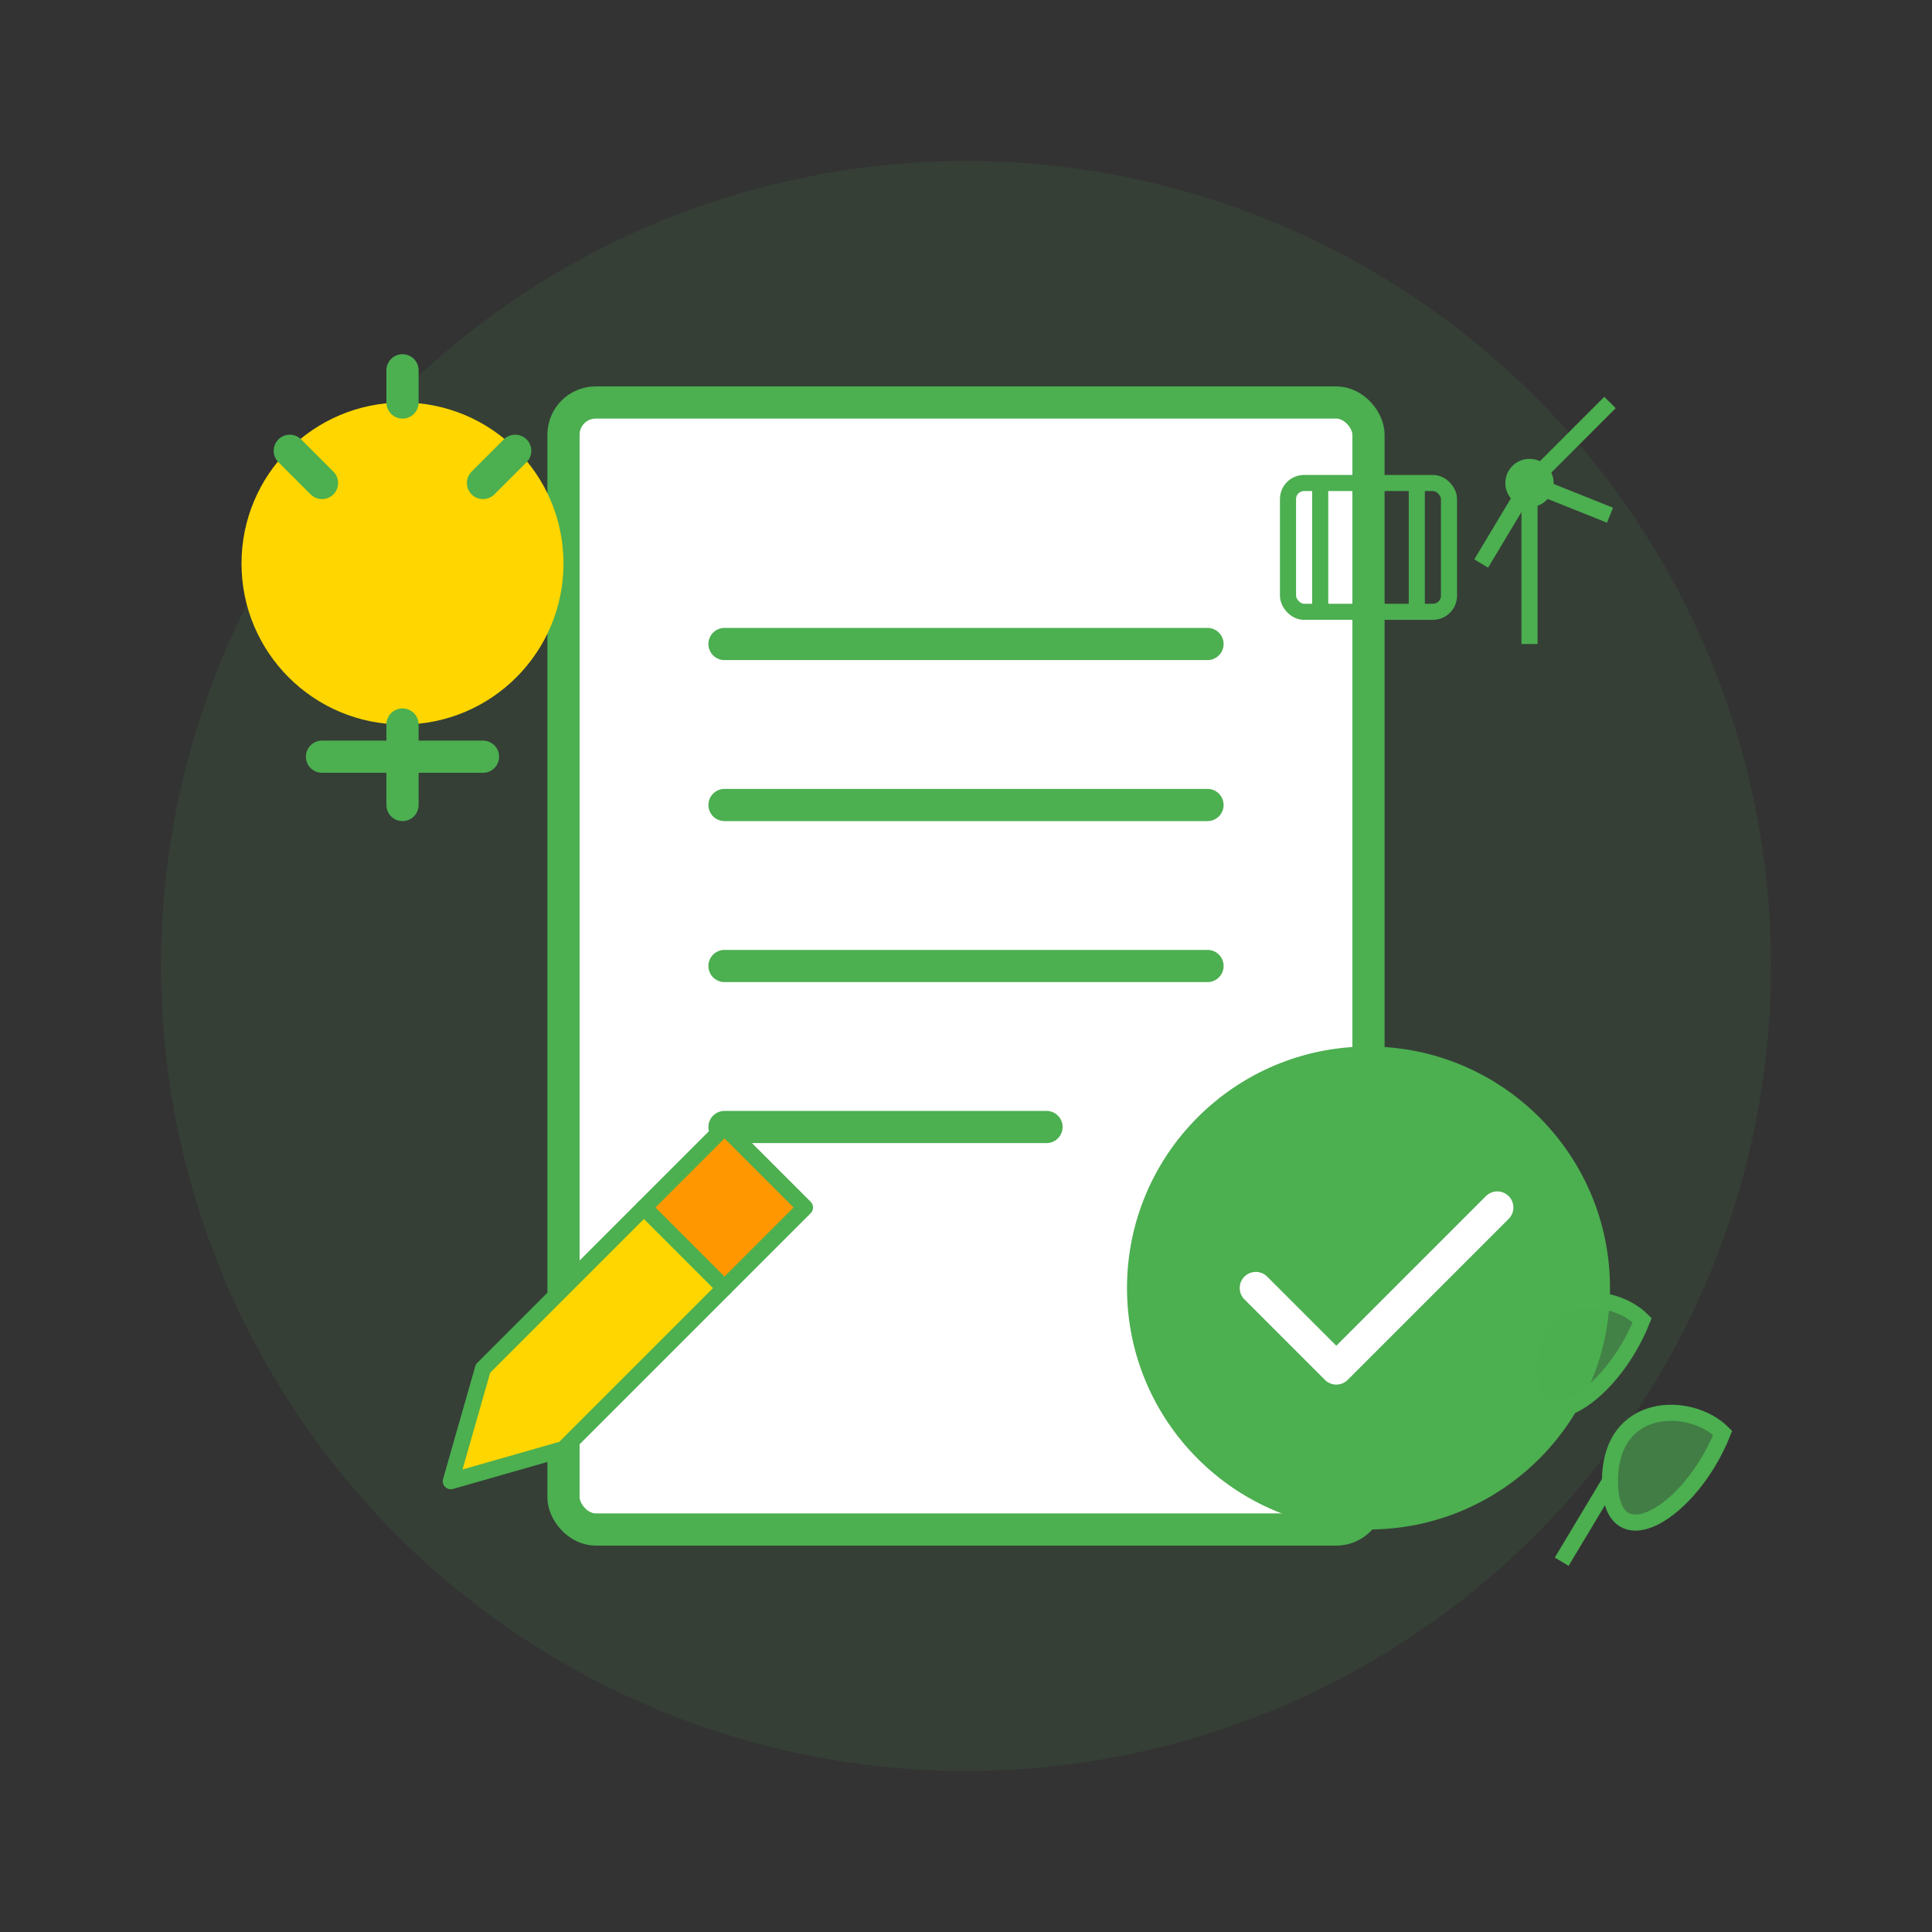 <svg width="120" height="120" viewBox="0 0 120 120" fill="none" xmlns="http://www.w3.org/2000/svg">
  <rect x="0" y="0" width="120" height="120" fill="#333333" stroke="none"/>
  <!-- Background Circle -->
  <circle cx="60" cy="60" r="50" fill="#4CAF50" fill-opacity="0.1"/>
  
  <!-- Document -->
  <rect x="35" y="25" width="50" height="70" rx="2" fill="white" stroke="#4CAF50" stroke-width="2"/>
  
  <!-- Document Lines -->
  <line x1="45" y1="40" x2="75" y2="40" stroke="#4CAF50" stroke-width="2" stroke-linecap="round"/>
  <line x1="45" y1="50" x2="75" y2="50" stroke="#4CAF50" stroke-width="2" stroke-linecap="round"/>
  <line x1="45" y1="60" x2="75" y2="60" stroke="#4CAF50" stroke-width="2" stroke-linecap="round"/>
  <line x1="45" y1="70" x2="65" y2="70" stroke="#4CAF50" stroke-width="2" stroke-linecap="round"/>
  
  <!-- Checkmark -->
  <circle cx="85" cy="80" r="15" fill="#4CAF50"/>
  <path d="M78 80L83 85L93 75" stroke="white" stroke-width="2" stroke-linecap="round" stroke-linejoin="round"/>
  
  <!-- Pencil -->
  <path d="M30 85L40 75L45 80L35 90L28 92L30 85Z" fill="#FFD600"/>
  <path d="M30 85L40 75L45 80L35 90L28 92L30 85Z" stroke="#4CAF50" stroke-width="1" stroke-linejoin="round"/>
  <path d="M40 75L45 70L50 75L45 80L40 75Z" fill="#FF9800"/>
  <path d="M40 75L45 70L50 75L45 80L40 75Z" stroke="#4CAF50" stroke-width="1" stroke-linejoin="round"/>
  
  <!-- Light Bulb -->
  <circle cx="25" cy="35" r="10" fill="#FFD600"/>
  <path d="M25 45V50" stroke="#4CAF50" stroke-width="2" stroke-linecap="round"/>
  <path d="M20 47H30" stroke="#4CAF50" stroke-width="2" stroke-linecap="round"/>
  <path d="M20 30L18 28" stroke="#4CAF50" stroke-width="2" stroke-linecap="round"/>
  <path d="M30 30L32 28" stroke="#4CAF50" stroke-width="2" stroke-linecap="round"/>
  <path d="M25 25L25 23" stroke="#4CAF50" stroke-width="2" stroke-linecap="round"/>
  
  <!-- Solar Panel and Wind Turbine Icons -->
  <rect x="80" y="30" width="10" height="8" rx="1" stroke="#4CAF50" stroke-width="1"/>
  <line x1="82" y1="30" x2="82" y2="38" stroke="#4CAF50" stroke-width="1"/>
  <line x1="85" y1="30" x2="85" y2="38" stroke="#4CAF50" stroke-width="1"/>
  <line x1="88" y1="30" x2="88" y2="38" stroke="#4CAF50" stroke-width="1"/>
  
  <line x1="95" y1="40" x2="95" y2="30" stroke="#4CAF50" stroke-width="1"/>
  <circle cx="95" cy="30" r="1.5" fill="#4CAF50"/>
  <path d="M95 30L100 25" stroke="#4CAF50" stroke-width="1"/>
  <path d="M95 30L100 32" stroke="#4CAF50" stroke-width="1"/>
  <path d="M95 30L92 35" stroke="#4CAF50" stroke-width="1"/>
  
  <!-- Plant Growth -->
  <path d="M95 85C95 80 100 80 102 82C100 87 95 90 95 85Z" fill="#4CAF50" fill-opacity="0.6"/>
  <path d="M95 85C95 80 100 80 102 82C100 87 95 90 95 85Z" stroke="#4CAF50" stroke-width="1"/>
  <path d="M95 85L92 90" stroke="#4CAF50" stroke-width="1"/>
  
  <path d="M100 92C100 87 105 87 107 89C105 94 100 97 100 92Z" fill="#4CAF50" fill-opacity="0.6"/>
  <path d="M100 92C100 87 105 87 107 89C105 94 100 97 100 92Z" stroke="#4CAF50" stroke-width="1"/>
  <path d="M100 92L97 97" stroke="#4CAF50" stroke-width="1"/>
</svg>
